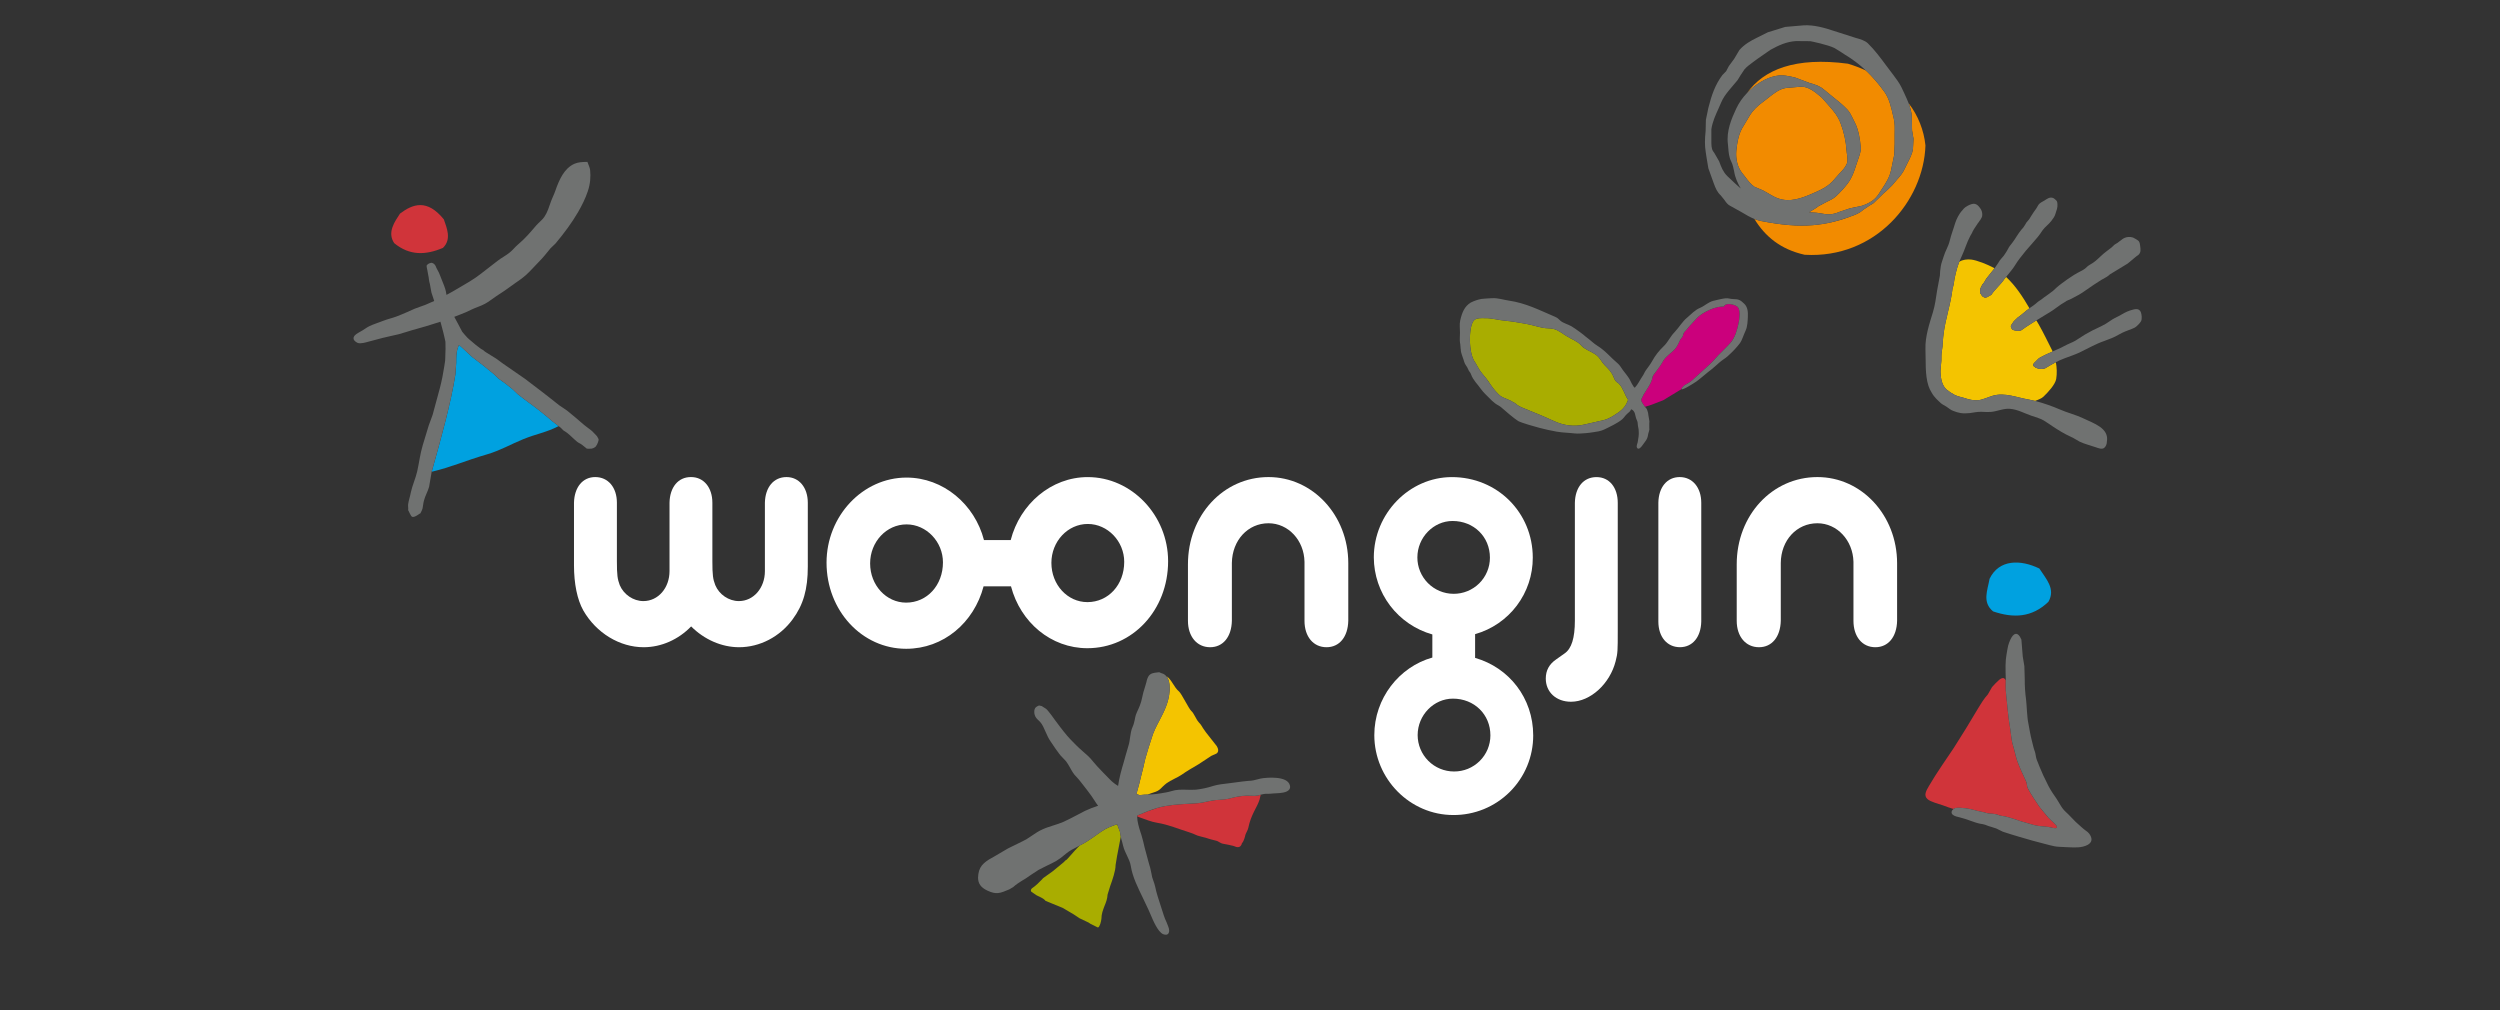 <svg width="99" height="40" viewBox="0 0 99 40" fill="none" xmlns="http://www.w3.org/2000/svg">
<rect x="0" y="0" width="99" height="40" fill="#333333" stroke="none"/>
<mask id="mask0_470_14565" style="mask-type:alpha" maskUnits="userSpaceOnUse" x="0" y="0" width="99" height="40">
<rect width="99" height="40" fill="#D9D9D9"/>
</mask>
<g mask="url(#mask0_470_14565)">
<g clip-path="url(#clip0_470_14565)">
<path d="M80.842 14.613L80.734 14.604C80.713 14.598 80.606 14.559 80.606 14.559L80.578 14.532C80.456 14.475 80.548 14.376 80.548 14.376L80.68 14.245C80.723 14.191 80.792 14.155 80.792 14.155C80.827 14.136 80.858 14.118 80.905 14.096C80.973 14.059 81.046 14.027 81.128 13.99C81.213 13.953 81.152 13.982 81.247 13.937C81.26 13.932 81.272 13.925 81.284 13.917C81.278 13.905 81.273 13.889 81.266 13.877C81.097 13.546 80.922 13.177 80.736 12.851C80.703 12.799 80.674 12.742 80.64 12.687L80.593 12.716L80.245 12.937L80.049 13.076L79.99 13.099L79.878 13.1C79.83 13.1 79.782 13.09 79.737 13.072C79.665 13.062 79.641 12.966 79.641 12.966L79.627 12.922L79.641 12.877L79.679 12.822L79.747 12.722L79.894 12.579C80.049 12.479 80.193 12.329 80.343 12.226C80.352 12.218 80.359 12.214 80.365 12.206C80.103 11.758 79.819 11.317 79.44 10.966C79.417 10.996 79.394 11.023 79.369 11.055C79.225 11.274 79 11.453 78.856 11.676L78.694 11.767C78.607 11.813 78.561 11.768 78.561 11.768C78.506 11.758 78.47 11.693 78.47 11.693L78.444 11.646C78.391 11.605 78.413 11.521 78.413 11.521L78.426 11.415L78.499 11.268C78.588 11.176 78.587 11.143 78.655 11.037L78.754 10.912C78.83 10.815 78.91 10.717 78.985 10.622C78.704 10.471 78.285 10.303 78.055 10.278C77.904 10.262 77.726 10.278 77.586 10.367C77.479 10.655 77.405 10.955 77.365 11.259C77.356 11.313 77.342 11.365 77.322 11.415C77.301 11.57 77.285 11.711 77.249 11.872C77.226 11.993 77.192 12.127 77.168 12.232C77.137 12.346 77.12 12.454 77.091 12.569C77.025 12.826 76.978 13.087 76.951 13.351C76.938 13.462 76.931 13.619 76.923 13.724C76.912 13.837 76.88 13.976 76.88 14.106C76.894 14.348 76.832 14.558 76.847 14.792C76.859 15.007 76.91 15.277 77.088 15.429C77.174 15.502 77.295 15.579 77.394 15.632C77.533 15.706 77.714 15.731 77.866 15.784C77.996 15.828 78.145 15.855 78.303 15.852C78.496 15.842 78.725 15.725 78.913 15.671C79.391 15.532 79.878 15.746 80.323 15.819C80.41 15.834 80.499 15.854 80.586 15.876C80.723 15.828 80.851 15.776 80.92 15.709C81.097 15.541 81.389 15.227 81.426 15.005C81.46 14.792 81.452 14.562 81.413 14.342C81.273 14.416 81.147 14.492 80.992 14.583C80.953 14.606 80.842 14.613 80.842 14.613Z" fill="#F4C400"/>
<path d="M84.751 9.741C84.741 9.673 84.736 9.598 84.689 9.543C84.654 9.509 84.502 9.417 84.467 9.406C84.191 9.321 84.01 9.499 84.01 9.499L83.91 9.573C83.894 9.583 83.884 9.598 83.866 9.608C83.831 9.634 83.799 9.647 83.759 9.673C83.71 9.702 83.668 9.76 83.616 9.801C83.491 9.899 83.318 10.021 83.201 10.135C83.029 10.297 82.934 10.388 82.752 10.488C82.676 10.53 82.623 10.589 82.568 10.637C82.516 10.675 82.462 10.708 82.404 10.736C82.221 10.828 82.046 10.934 81.879 11.053C81.762 11.142 81.558 11.278 81.425 11.402C81.361 11.46 81.304 11.522 81.243 11.561C81.185 11.604 81.112 11.655 81.053 11.701C80.988 11.751 80.928 11.78 80.867 11.837C80.811 11.886 80.739 11.917 80.682 11.968C80.587 12.059 80.475 12.131 80.365 12.207L80.344 12.226C80.193 12.33 80.048 12.48 79.894 12.579L79.747 12.722L79.679 12.822L79.64 12.877L79.627 12.923L79.64 12.967C79.64 12.967 79.665 13.063 79.737 13.072C79.737 13.072 79.813 13.103 79.878 13.099L79.99 13.098L80.048 13.076L80.245 12.938L80.593 12.717L80.64 12.687L81.097 12.409C81.373 12.253 81.543 12.081 81.792 11.947L81.841 11.913C81.886 11.893 81.979 11.853 82.025 11.832C82.282 11.701 82.401 11.636 82.614 11.483C82.797 11.355 83.007 11.211 83.206 11.088C83.318 11.019 83.424 10.978 83.517 10.898C83.527 10.883 83.546 10.869 83.562 10.859L84.256 10.437L84.583 10.164C84.618 10.142 84.649 10.114 84.679 10.095C84.789 9.997 84.768 9.884 84.751 9.741Z" fill="#707271"/>
<path d="M81.427 7.936C81.387 7.897 81.331 7.843 81.277 7.832C81.153 7.799 81.051 7.886 80.961 7.94C80.881 7.985 80.775 8.037 80.724 8.108C80.688 8.158 80.667 8.22 80.627 8.271C80.594 8.315 80.566 8.36 80.531 8.406C80.5 8.455 80.472 8.503 80.436 8.552C80.394 8.608 80.385 8.652 80.338 8.704C80.273 8.768 80.22 8.842 80.18 8.923C80.145 8.985 80.102 9.041 80.051 9.091C79.909 9.259 79.827 9.43 79.688 9.613C79.636 9.686 79.556 9.768 79.523 9.848C79.492 9.908 79.457 9.967 79.419 10.023C79.377 10.095 79.326 10.161 79.268 10.22C79.211 10.283 79.162 10.352 79.121 10.427C79.079 10.494 79.034 10.559 78.986 10.622C78.911 10.717 78.831 10.815 78.755 10.912L78.655 11.037C78.587 11.142 78.588 11.176 78.5 11.269L78.427 11.415L78.414 11.521C78.414 11.521 78.391 11.604 78.444 11.647L78.471 11.693C78.471 11.693 78.507 11.758 78.561 11.768C78.561 11.768 78.608 11.813 78.695 11.767L78.857 11.675C79.001 11.452 79.226 11.274 79.37 11.055C79.394 11.023 79.417 10.996 79.441 10.967C79.561 10.809 79.704 10.662 79.803 10.493C79.858 10.401 79.927 10.305 79.991 10.221C80.141 10.026 80.29 9.842 80.453 9.666C80.611 9.49 80.764 9.314 80.881 9.126C80.977 8.986 81.133 8.883 81.231 8.751C81.3 8.658 81.371 8.57 81.396 8.466C81.435 8.339 81.489 8.22 81.475 8.081C81.473 8.033 81.467 7.975 81.427 7.936Z" fill="#707271"/>
<path d="M84.776 12.358C84.743 12.279 84.675 12.233 84.579 12.241C84.499 12.246 84.415 12.278 84.344 12.297C84.267 12.323 84.192 12.355 84.121 12.394C84.057 12.422 84.007 12.465 83.944 12.495C83.808 12.564 83.668 12.628 83.552 12.715C83.339 12.872 83.107 12.965 82.866 13.083C82.664 13.186 82.469 13.302 82.282 13.429C82.222 13.469 82.158 13.513 82.082 13.545C81.722 13.699 81.686 13.747 81.488 13.828C81.404 13.865 81.353 13.885 81.283 13.917C81.272 13.925 81.26 13.932 81.247 13.937C81.153 13.982 81.214 13.953 81.127 13.99C81.046 14.027 80.972 14.058 80.905 14.096C80.858 14.118 80.827 14.136 80.792 14.155C80.792 14.155 80.722 14.19 80.68 14.245L80.548 14.376C80.548 14.376 80.456 14.474 80.578 14.532L80.606 14.559C80.606 14.559 80.713 14.598 80.734 14.604L80.842 14.612C80.842 14.612 80.953 14.606 80.992 14.582C81.147 14.492 81.273 14.416 81.413 14.342C81.515 14.29 81.625 14.238 81.762 14.187C81.953 14.115 82.16 14.047 82.348 13.96C82.664 13.809 82.986 13.621 83.313 13.509C83.501 13.441 83.72 13.361 83.907 13.249C84.065 13.155 84.254 13.086 84.426 13.023C84.517 12.988 84.553 12.97 84.626 12.905C84.684 12.85 84.741 12.794 84.784 12.722C84.832 12.633 84.813 12.454 84.776 12.358Z" fill="#707271"/>
<path d="M82.481 16.559C82.209 16.428 81.853 16.34 81.581 16.219C81.258 16.08 80.926 15.965 80.586 15.875C80.499 15.853 80.411 15.835 80.322 15.819C79.879 15.746 79.391 15.532 78.913 15.672C78.726 15.725 78.496 15.842 78.302 15.851C78.154 15.855 78.007 15.832 77.866 15.784C77.713 15.73 77.533 15.705 77.394 15.632C77.286 15.575 77.183 15.507 77.089 15.429C76.91 15.277 76.86 15.007 76.847 14.793C76.832 14.558 76.895 14.349 76.88 14.106C76.88 13.975 76.912 13.837 76.924 13.724C76.932 13.619 76.938 13.462 76.951 13.351C76.978 13.084 77.028 12.828 77.091 12.568C77.121 12.454 77.137 12.346 77.168 12.232C77.192 12.127 77.227 11.993 77.249 11.871C77.285 11.712 77.301 11.571 77.323 11.416C77.347 11.362 77.362 11.278 77.365 11.26C77.382 11.111 77.406 11.005 77.451 10.808C77.487 10.662 77.532 10.511 77.587 10.367C77.613 10.303 77.64 10.241 77.669 10.179C77.795 9.922 77.878 9.613 78.021 9.347C78.021 9.347 78.105 9.209 78.118 9.165C78.141 9.129 78.168 9.075 78.168 9.075C78.168 9.075 78.219 9.001 78.276 8.912C78.355 8.784 78.344 8.831 78.391 8.743C78.414 8.726 78.431 8.697 78.441 8.67C78.461 8.637 78.484 8.609 78.492 8.565C78.508 8.473 78.493 8.38 78.45 8.298C78.392 8.207 78.307 8.079 78.175 8.07C78.062 8.066 77.93 8.138 77.841 8.196C77.791 8.231 77.748 8.274 77.713 8.324C77.579 8.462 77.476 8.677 77.425 8.834C77.359 9.066 77.266 9.292 77.211 9.528C77.153 9.772 77.04 9.919 76.971 10.153C76.939 10.266 76.875 10.417 76.857 10.533C76.835 10.66 76.823 10.789 76.819 10.918C76.794 11.065 76.727 11.402 76.708 11.513C76.661 11.808 76.631 12.081 76.541 12.372C76.403 12.826 76.231 13.333 76.248 13.829C76.267 14.292 76.225 14.838 76.365 15.274C76.397 15.37 76.434 15.455 76.491 15.543C76.544 15.639 76.611 15.727 76.689 15.805C76.733 15.845 76.766 15.875 76.804 15.915C76.872 15.994 76.988 16.05 77.08 16.105C77.184 16.17 77.232 16.23 77.352 16.273C77.445 16.312 77.542 16.34 77.642 16.357C77.752 16.375 77.894 16.372 78.004 16.358C78.155 16.339 78.32 16.299 78.476 16.308C78.597 16.314 78.705 16.32 78.833 16.313C79.095 16.291 79.347 16.163 79.606 16.19C79.898 16.217 80.143 16.356 80.439 16.461C80.644 16.534 80.803 16.571 80.933 16.651C81.061 16.73 81.183 16.815 81.296 16.891C81.519 17.038 81.749 17.182 82.01 17.299C82.159 17.366 82.253 17.439 82.357 17.491C82.533 17.577 82.774 17.636 82.965 17.703C83.082 17.739 83.223 17.809 83.323 17.739C83.399 17.682 83.434 17.568 83.432 17.49C83.532 16.95 82.901 16.762 82.481 16.559Z" fill="#707271"/>
<path d="M70.329 3.007C70.588 2.957 70.832 3.007 71.099 3.075L71.662 3.287C71.898 3.354 72.057 3.402 72.226 3.546L72.546 3.808C72.76 3.977 72.976 4.148 73.17 4.355C73.245 4.447 73.306 4.549 73.354 4.657L73.433 4.816C73.626 5.152 73.67 5.689 73.67 5.695C73.712 5.942 73.673 6.045 73.6 6.258L73.505 6.538C73.439 6.742 73.375 6.933 73.265 7.121C73.117 7.371 72.877 7.609 72.714 7.765C72.607 7.867 72.458 7.937 72.315 8.005L72.017 8.163L71.902 8.244L71.659 8.394L71.626 8.406L71.942 8.425L72.107 8.451C72.238 8.475 72.377 8.5 72.523 8.482C72.668 8.464 72.802 8.409 72.926 8.359L73.274 8.245L73.699 8.158C74.033 8.056 74.25 7.911 74.397 7.682L74.493 7.534C74.665 7.276 74.827 7.033 74.889 6.727L75.012 6.127L75.029 5.695V5.295C75.032 5.085 75.043 4.886 74.989 4.669L74.962 4.562C74.892 4.25 74.808 3.894 74.625 3.641C74.394 3.318 74.147 3.034 73.889 2.792C73.66 2.686 73.423 2.596 73.181 2.523C71.089 2.245 69.838 2.759 69.186 3.682C69.511 3.338 69.929 3.08 70.329 3.007Z" fill="#F28B00"/>
<path d="M75.718 5.166L75.747 5.343L75.775 5.491C75.775 5.491 75.755 5.897 75.753 5.91C75.724 6.088 75.632 6.272 75.542 6.446L75.428 6.678C75.357 6.841 75.241 6.977 75.123 7.11L74.935 7.332L74.703 7.559L74.584 7.661L74.421 7.823L74.188 8.048L74.049 8.131L73.808 8.29C73.632 8.448 73.484 8.501 73.26 8.58L73.2 8.603C72.747 8.77 72.273 8.875 71.792 8.916C71.203 8.966 70.546 8.912 69.727 8.75C69.641 8.732 69.556 8.705 69.474 8.671C69.893 9.357 70.508 9.876 71.466 10.089C74.279 10.253 76.178 7.947 76.248 5.762C76.186 5.153 75.955 4.573 75.582 4.088C75.648 4.26 75.695 4.436 75.708 4.6L75.718 5.166Z" fill="#F28B00"/>
<path d="M71.7 7.694C72.056 7.546 72.421 7.392 72.664 7.073L72.834 6.88C72.957 6.756 73.08 6.624 73.136 6.478C73.177 6.368 73.156 6.207 73.136 6.078L73.124 5.971C73.1 5.588 73.016 5.212 72.877 4.854C72.772 4.593 72.641 4.435 72.468 4.235C72.465 4.233 72.16 3.886 72.16 3.886C72.143 3.869 72.125 3.852 72.107 3.837C71.886 3.652 71.615 3.421 71.321 3.433L70.727 3.483C70.46 3.523 70.233 3.706 70.008 3.886L69.804 4.044C69.599 4.189 69.403 4.388 69.304 4.551L69.046 4.984C68.851 5.271 68.794 5.641 68.758 5.967C68.727 6.311 68.813 6.637 69.002 6.869L69.114 7.011C69.218 7.149 69.337 7.308 69.478 7.399L69.806 7.535L70.224 7.773C70.696 8.026 71.142 7.931 71.662 7.712L71.7 7.694Z" fill="#F28B00"/>
<path d="M75.029 5.295V5.694L75.013 6.127L74.889 6.726C74.827 7.033 74.665 7.276 74.493 7.534L74.397 7.682C74.25 7.911 74.033 8.056 73.698 8.158L73.274 8.246L72.926 8.358C72.803 8.408 72.667 8.463 72.523 8.481C72.383 8.492 72.243 8.482 72.106 8.451L71.941 8.425L71.626 8.406C71.636 8.402 71.646 8.4 71.659 8.394L71.902 8.243L72.017 8.162L72.314 8.005C72.458 7.937 72.606 7.867 72.714 7.765C72.876 7.608 73.117 7.37 73.265 7.121C73.374 6.933 73.439 6.742 73.504 6.537L73.599 6.258C73.674 6.045 73.712 5.942 73.671 5.694C73.671 5.689 73.625 5.152 73.432 4.815L73.354 4.657C73.306 4.548 73.244 4.446 73.169 4.354C72.976 4.148 72.759 3.976 72.545 3.808L72.225 3.545C72.057 3.401 71.898 3.354 71.661 3.287L71.099 3.075C70.831 3.006 70.587 2.956 70.328 3.006C69.928 3.079 69.511 3.337 69.185 3.681C69.009 3.861 68.865 4.068 68.757 4.295C68.563 4.709 68.36 5.195 68.425 5.702L68.438 5.842C68.453 6.037 68.468 6.22 68.556 6.396C68.618 6.518 68.647 6.664 68.673 6.792C68.71 7.034 68.813 7.258 68.934 7.465L68.732 7.285L68.399 6.971C68.234 6.803 68.167 6.634 68.079 6.391L67.888 6.059L67.836 5.985C67.767 5.879 67.77 5.717 67.77 5.572V5.117C67.813 4.823 67.938 4.552 68.056 4.292L68.158 4.058C68.24 3.868 68.337 3.742 68.448 3.601L68.808 3.173L68.928 2.977L69.084 2.743C69.179 2.634 69.321 2.532 69.457 2.432L69.617 2.315L70.112 1.972C70.426 1.801 70.74 1.648 71.129 1.626L71.689 1.631C71.72 1.635 72.384 1.771 72.649 1.904L72.904 2.062L73.067 2.169C73.363 2.346 73.639 2.555 73.89 2.792C74.147 3.034 74.394 3.317 74.625 3.641C74.808 3.894 74.892 4.25 74.961 4.562L74.988 4.67C75.043 4.885 75.031 5.085 75.029 5.295ZM70.224 7.773L69.806 7.535L69.478 7.399C69.336 7.308 69.217 7.148 69.113 7.011L69.002 6.869C68.813 6.637 68.726 6.31 68.758 5.967C68.793 5.641 68.85 5.271 69.046 4.984L69.303 4.551C69.403 4.388 69.599 4.189 69.804 4.044L70.008 3.886C70.233 3.706 70.46 3.523 70.727 3.483L71.32 3.433C71.614 3.422 71.885 3.652 72.106 3.837C72.106 3.837 72.152 3.875 72.159 3.886L72.467 4.235C72.641 4.435 72.772 4.594 72.876 4.855C73.016 5.212 73.099 5.588 73.124 5.971L73.136 6.078C73.155 6.207 73.178 6.368 73.136 6.478C73.079 6.624 72.957 6.756 72.835 6.88L72.663 7.072C72.421 7.392 72.055 7.546 71.7 7.695L71.661 7.712C71.141 7.932 70.695 8.026 70.224 7.773ZM70.695 1.066L70.005 1.279L69.564 1.499C69.334 1.612 69.079 1.753 68.881 1.981L68.673 2.33C68.673 2.33 68.481 2.596 68.463 2.616L68.354 2.822L68.208 2.97C67.924 3.349 67.778 3.763 67.65 4.277L67.553 4.747L67.543 5.183C67.507 5.521 67.507 5.776 67.545 6.01L67.582 6.253L67.651 6.664L67.868 7.27C67.941 7.461 67.993 7.599 68.145 7.742L68.287 7.918C68.354 8.016 68.418 8.108 68.525 8.156L68.967 8.402C69.131 8.501 69.298 8.599 69.474 8.671C69.556 8.703 69.639 8.732 69.727 8.75C70.545 8.912 71.203 8.965 71.792 8.916C72.261 8.879 72.709 8.776 73.2 8.603L73.26 8.58C73.484 8.501 73.632 8.448 73.808 8.29L74.049 8.131L74.188 8.048L74.421 7.823L74.583 7.66L74.703 7.559L74.935 7.332L75.123 7.11C75.241 6.976 75.356 6.84 75.428 6.677L75.541 6.445C75.632 6.272 75.724 6.087 75.753 5.91C75.755 5.897 75.775 5.491 75.775 5.491L75.747 5.343L75.718 5.166L75.707 4.599C75.695 4.435 75.648 4.259 75.581 4.087C75.507 3.889 75.293 3.448 75.293 3.448C75.209 3.278 75.088 3.118 74.974 2.966L74.703 2.607C74.477 2.301 74.239 1.981 73.972 1.72C73.85 1.6 73.656 1.548 73.484 1.5L72.624 1.225C72.275 1.107 71.824 0.976 71.416 1.004L70.695 1.066Z" fill="#707271"/>
<path d="M63.221 18.893C62.709 18.893 62.377 19.295 62.365 19.911V24.576C62.365 25.262 62.235 25.688 61.956 25.877L61.624 26.112C61.346 26.303 61.213 26.551 61.213 26.872C61.213 27.407 61.624 27.789 62.212 27.789C62.978 27.789 63.754 27.078 63.98 26.181C64.063 25.865 64.063 25.754 64.063 24.988V19.911C64.063 19.307 63.731 18.893 63.221 18.893Z" fill="white"/>
<path d="M66.516 18.892C66.016 18.892 65.681 19.294 65.671 19.91V24.613C65.671 25.22 66.016 25.629 66.526 25.629C67.024 25.629 67.356 25.23 67.37 24.613V19.91C67.37 19.307 67.024 18.892 66.516 18.892Z" fill="white"/>
<path d="M50.233 18.892C48.447 18.892 47.043 20.404 47.043 22.344V24.585C47.043 25.208 47.399 25.63 47.92 25.63C48.432 25.63 48.768 25.22 48.782 24.585V22.292C48.796 21.398 49.411 20.721 50.233 20.721C51.016 20.721 51.643 21.395 51.658 22.249V24.585C51.658 25.208 52.006 25.63 52.53 25.63C53.043 25.63 53.377 25.22 53.392 24.585V22.301C53.392 20.404 51.981 18.892 50.233 18.892Z" fill="white"/>
<path d="M71.97 18.892C70.179 18.892 68.774 20.404 68.774 22.344V24.585C68.774 25.208 69.132 25.63 69.655 25.63C70.17 25.63 70.503 25.22 70.519 24.585V22.292C70.527 21.398 71.144 20.721 71.97 20.721C72.748 20.721 73.377 21.395 73.397 22.249V24.585C73.397 25.208 73.741 25.63 74.263 25.63C74.776 25.63 75.111 25.22 75.125 24.585V22.301C75.123 20.404 73.718 18.892 71.97 18.892Z" fill="white"/>
<path d="M31.147 18.892C30.637 18.892 30.304 19.294 30.29 19.908V22.617C30.29 23.279 29.845 23.803 29.259 23.803C28.86 23.803 28.478 23.542 28.325 23.171C28.233 22.935 28.21 22.773 28.21 22.224V19.908C28.21 19.305 27.867 18.892 27.369 18.892H27.355C26.857 18.892 26.525 19.294 26.513 19.908V22.617C26.513 23.279 26.067 23.803 25.477 23.803C25.078 23.803 24.699 23.542 24.542 23.171C24.453 22.935 24.429 22.773 24.429 22.224V19.908C24.429 19.305 24.086 18.892 23.571 18.892C23.074 18.892 22.745 19.294 22.73 19.908V22.385C22.73 23.116 22.858 23.745 23.099 24.175C23.614 25.07 24.542 25.63 25.489 25.63C26.188 25.63 26.867 25.326 27.369 24.806C27.888 25.326 28.577 25.63 29.268 25.63C30.085 25.63 30.878 25.22 31.386 24.529C31.813 23.951 31.989 23.335 31.989 22.441V19.908C31.989 19.305 31.642 18.892 31.147 18.892Z" fill="white"/>
<path d="M35.884 23.864C35.094 23.864 34.457 23.175 34.457 22.311C34.457 21.455 35.105 20.766 35.899 20.766C36.689 20.766 37.341 21.455 37.341 22.27C37.341 23.175 36.713 23.864 35.884 23.864ZM43.076 20.749C43.868 20.749 44.519 21.44 44.519 22.249C44.519 23.155 43.892 23.844 43.061 23.844C42.271 23.844 41.635 23.155 41.635 22.29C41.635 21.44 42.282 20.749 43.076 20.749ZM40.035 23.218C40.41 24.646 41.619 25.669 43.061 25.669C44.847 25.669 46.257 24.162 46.257 22.225C46.257 20.407 44.813 18.893 43.076 18.893C41.623 18.893 40.391 19.962 40.024 21.386H38.965C38.599 19.972 37.353 18.912 35.899 18.912C34.161 18.912 32.731 20.437 32.731 22.282C32.731 24.178 34.132 25.692 35.884 25.692C37.359 25.692 38.57 24.662 38.95 23.218H40.035Z" fill="white"/>
<path d="M57.58 30.551C57.198 30.551 56.831 30.399 56.561 30.129C56.291 29.858 56.139 29.492 56.139 29.11C56.139 28.316 56.78 27.666 57.536 27.666C58.379 27.666 59.02 28.289 59.02 29.122C59.02 29.31 58.982 29.497 58.91 29.671C58.837 29.845 58.731 30.003 58.597 30.135C58.463 30.268 58.304 30.373 58.13 30.445C57.955 30.516 57.768 30.552 57.58 30.551ZM56.128 22.075C56.128 21.282 56.767 20.631 57.521 20.631C58.363 20.631 59.001 21.255 59.001 22.084C59.001 22.274 58.964 22.461 58.891 22.635C58.818 22.81 58.712 22.968 58.577 23.101C58.443 23.234 58.283 23.339 58.108 23.41C57.933 23.481 57.745 23.517 57.556 23.515C57.176 23.513 56.813 23.36 56.545 23.09C56.278 22.82 56.127 22.455 56.128 22.075ZM58.414 26.053V25.112C59.073 24.926 59.653 24.529 60.065 23.983C60.478 23.436 60.7 22.769 60.698 22.084C60.698 20.299 59.294 18.893 57.496 18.893C55.809 18.893 54.403 20.336 54.403 22.075C54.406 22.766 54.633 23.437 55.051 23.987C55.47 24.537 56.056 24.936 56.721 25.124V26.039C55.407 26.407 54.423 27.653 54.423 29.11C54.423 30.846 55.836 32.275 57.549 32.275C57.964 32.278 58.376 32.198 58.761 32.041C59.145 31.883 59.495 31.651 59.789 31.358C60.083 31.065 60.317 30.716 60.476 30.332C60.635 29.948 60.716 29.537 60.715 29.122C60.715 27.645 59.76 26.436 58.414 26.053Z" fill="white"/>
<path d="M21.686 16.522C21.506 16.379 21.388 16.279 21.388 16.279C21.078 16.033 20.806 15.853 20.501 15.607C20.449 15.563 20.349 15.456 20.3 15.415L20.024 15.195C19.934 15.122 19.838 15.067 19.748 14.997C19.683 14.942 19.62 14.869 19.558 14.816C19.414 14.699 19.275 14.587 19.141 14.476C18.989 14.351 18.843 14.255 18.701 14.139C18.557 14.014 18.417 13.868 18.283 13.752L18.172 13.659L18.129 13.782C18.065 13.962 18.065 14.167 18.067 14.366L18.034 14.83C17.856 15.958 17.472 17.345 17.095 18.682C17.938 18.479 18.382 18.255 19.292 17.991C19.815 17.837 20.22 17.596 20.716 17.393C21.254 17.174 21.614 17.134 22.123 16.874C22.043 16.809 21.967 16.757 21.89 16.695C21.822 16.64 21.744 16.569 21.686 16.522Z" fill="#00A1E0"/>
<path d="M17.541 9.816C17.896 9.471 17.687 9.019 17.576 8.687C16.914 7.871 16.352 8.072 15.84 8.459C15.636 8.773 15.321 9.198 15.611 9.629C16.219 10.128 16.854 10.108 17.541 9.816Z" fill="#D0343A"/>
<path d="M17.505 12.977C17.582 13.241 17.63 13.51 17.639 13.532C17.646 13.715 17.645 13.898 17.635 14.08C17.631 14.158 17.635 14.212 17.627 14.29C17.621 14.354 17.601 14.441 17.594 14.504C17.551 14.795 17.493 15.083 17.419 15.368C17.375 15.543 17.324 15.72 17.276 15.896C17.212 16.118 17.177 16.277 17.132 16.428C17.09 16.558 17.023 16.71 16.979 16.845C16.901 17.1 16.819 17.364 16.739 17.635C16.64 17.963 16.599 18.318 16.522 18.663C16.461 18.935 16.324 19.237 16.272 19.487C16.239 19.665 16.181 19.825 16.162 19.969C16.152 20.055 16.175 20.125 16.162 20.203C16.18 20.209 16.261 20.446 16.324 20.467C16.424 20.504 16.639 20.318 16.654 20.322C16.66 20.287 16.703 20.239 16.733 20.134C16.753 20.055 16.759 19.927 16.788 19.826C16.839 19.626 16.936 19.478 16.992 19.279L17.094 18.682C17.471 17.345 17.856 15.959 18.033 14.831L18.066 14.367C18.064 14.168 18.064 13.963 18.128 13.783L18.172 13.659L18.282 13.753C18.417 13.868 18.556 14.014 18.701 14.14C18.843 14.255 18.988 14.351 19.141 14.477C19.274 14.587 19.414 14.7 19.557 14.816C19.619 14.87 19.683 14.943 19.748 14.997C19.838 15.067 19.934 15.122 20.024 15.196L20.299 15.415C20.349 15.456 20.448 15.564 20.501 15.608C20.806 15.853 21.077 16.033 21.387 16.279C21.387 16.279 21.505 16.379 21.685 16.522C21.744 16.57 21.821 16.641 21.89 16.695C21.966 16.757 22.043 16.809 22.122 16.875C22.143 16.892 22.165 16.905 22.189 16.924C22.231 16.956 22.27 17.009 22.31 17.044C22.36 17.08 22.414 17.104 22.462 17.144C22.597 17.251 22.733 17.396 22.848 17.488C22.925 17.551 22.989 17.566 23.047 17.613C23.158 17.702 23.232 17.758 23.238 17.766C23.263 17.771 23.358 17.772 23.423 17.766C23.472 17.759 23.518 17.74 23.558 17.711C23.618 17.676 23.686 17.527 23.705 17.425C23.716 17.372 23.637 17.291 23.647 17.28C23.578 17.215 23.526 17.145 23.449 17.074C23.363 16.997 23.227 16.911 23.133 16.83C22.92 16.649 22.705 16.456 22.459 16.262C22.37 16.192 22.236 16.118 22.143 16.048C21.916 15.875 21.716 15.702 21.485 15.531C21.248 15.356 21.017 15.17 20.796 15.006C20.463 14.77 20.155 14.568 19.89 14.379C19.801 14.316 19.732 14.255 19.648 14.201C19.511 14.109 19.353 14.026 19.22 13.935C19.182 13.913 19.165 13.888 19.132 13.862C19.103 13.845 19.059 13.826 19.032 13.804C18.905 13.713 18.783 13.615 18.666 13.51C18.617 13.467 18.567 13.432 18.514 13.378C18.444 13.309 18.374 13.219 18.303 13.136L18.145 12.836L17.989 12.546C18.072 12.514 18.154 12.479 18.24 12.449C18.378 12.398 18.49 12.348 18.666 12.262C18.834 12.18 19.037 12.121 19.2 12.033C19.365 11.945 19.495 11.83 19.658 11.725C19.867 11.592 20.082 11.447 20.296 11.288C20.444 11.174 20.613 11.081 20.815 10.903C20.978 10.759 21.167 10.544 21.33 10.377C21.515 10.197 21.633 10.032 21.802 9.831C21.853 9.773 21.945 9.703 21.997 9.644C22.331 9.246 22.646 8.823 22.89 8.402C23.052 8.122 23.187 7.845 23.276 7.577C23.378 7.274 23.395 7.001 23.369 6.733C23.358 6.634 23.291 6.501 23.261 6.411C23.04 6.413 22.895 6.423 22.749 6.485C22.338 6.666 22.142 7.122 21.99 7.558C21.945 7.695 21.864 7.846 21.814 7.99C21.738 8.204 21.682 8.403 21.552 8.595C21.475 8.707 21.323 8.825 21.227 8.936C21.003 9.199 20.796 9.445 20.503 9.691C20.387 9.79 20.296 9.913 20.175 10.007C20.029 10.126 19.852 10.213 19.703 10.33C19.474 10.504 19.254 10.676 19.05 10.836C18.745 11.078 18.43 11.245 18.18 11.395C18.007 11.498 17.85 11.589 17.681 11.678C17.671 11.621 17.656 11.544 17.659 11.55C17.646 11.467 17.564 11.236 17.477 11.036C17.439 10.952 17.415 10.865 17.38 10.795C17.332 10.694 17.277 10.615 17.26 10.556C17.201 10.412 17.085 10.406 17.085 10.406C17.085 10.406 17.008 10.418 16.948 10.456C16.924 10.472 16.912 10.502 16.893 10.52C16.889 10.549 16.908 10.631 16.924 10.706C16.938 10.781 16.948 10.849 16.961 10.91C16.984 10.998 16.984 11.13 17.023 11.245L17.085 11.584C17.085 11.584 17.183 11.89 17.195 11.919C17.083 11.97 16.964 12.021 16.834 12.076C16.73 12.118 16.539 12.177 16.427 12.223C16.251 12.298 16.005 12.419 15.687 12.538C15.536 12.595 15.34 12.639 15.181 12.702C14.982 12.782 14.789 12.836 14.619 12.921C14.524 12.966 14.435 13.038 14.358 13.082C14.235 13.154 14.11 13.217 14.052 13.28C13.955 13.388 13.995 13.497 14.16 13.577C14.269 13.63 14.547 13.542 14.547 13.542C14.755 13.486 14.96 13.434 15.161 13.379C15.366 13.325 15.58 13.289 15.781 13.237C15.958 13.193 16.125 13.129 16.296 13.082C16.69 12.974 17.069 12.864 17.442 12.74L17.505 12.977Z" fill="#707271"/>
<path d="M49.531 31.511L49.37 31.507C49.146 31.518 48.925 31.555 48.71 31.616C48.576 31.653 48.436 31.66 48.298 31.672C48.202 31.678 48.098 31.683 48.001 31.703L47.791 31.743C47.682 31.771 47.568 31.795 47.44 31.806L47.076 31.829C46.662 31.852 46.237 31.877 45.83 31.994C45.586 32.069 45.346 32.159 45.111 32.263L45.03 32.296V32.327C45.059 32.343 45.09 32.356 45.122 32.365C45.339 32.44 45.588 32.545 45.818 32.581C46.277 32.654 46.664 32.829 47.096 32.96C47.359 33.042 47.31 33.07 47.571 33.131C47.876 33.202 47.81 33.211 48.113 33.28C48.302 33.319 48.281 33.392 48.477 33.421C48.589 33.442 48.691 33.459 48.804 33.489C48.861 33.498 48.924 33.533 48.963 33.541C49.125 33.582 49.169 33.432 49.169 33.432C49.163 33.405 49.207 33.363 49.221 33.338C49.255 33.28 49.3 33.156 49.316 33.063C49.343 32.979 49.42 32.864 49.434 32.777C49.539 32.258 49.778 31.976 49.875 31.677C49.883 31.663 49.91 31.505 49.929 31.471C49.915 31.474 49.817 31.502 49.817 31.502C49.723 31.518 49.627 31.521 49.531 31.511Z" fill="#D0343A"/>
<path d="M44.352 32.945C44.316 32.843 44.278 32.741 44.239 32.641C44.031 32.711 43.828 32.782 43.627 32.922L43.547 32.976C43.342 33.121 43.151 33.261 42.929 33.392L42.754 33.484C42.75 33.49 42.575 33.67 42.575 33.67L42.286 33.995C42.201 34.097 42.216 34.029 42.134 34.134L41.695 34.497L41.308 34.774C41.308 34.774 41.199 34.898 41.074 35.012C41.007 35.074 40.936 35.13 40.861 35.181C40.831 35.213 40.822 35.236 40.822 35.259C40.822 35.287 40.835 35.307 40.845 35.316L41.052 35.456C41.158 35.512 41.322 35.566 41.403 35.674L42.082 35.952L42.515 36.207C42.515 36.207 42.763 36.371 42.75 36.364L43.104 36.531L43.192 36.589L43.42 36.701C43.447 36.722 43.471 36.729 43.489 36.725C43.551 36.697 43.603 36.503 43.616 36.387C43.615 36.196 43.678 36.037 43.736 35.882C43.794 35.743 43.852 35.597 43.86 35.425L43.964 35.087C44.057 34.83 44.178 34.482 44.178 34.25L44.233 33.915C44.233 33.915 44.344 33.319 44.383 33.131C44.38 33.106 44.375 33.081 44.368 33.057C44.365 33.016 44.359 32.983 44.352 32.945Z" fill="#A9AD00"/>
<path d="M46.318 27.345C46.29 27.807 46.101 28.169 45.917 28.523C45.796 28.749 45.672 28.988 45.597 29.254L45.485 29.602L45.357 30.034L45.314 30.215L45.268 30.418L45.202 30.679L45.16 30.849L45.112 31.048L45.034 31.329C45.026 31.369 45.015 31.408 45 31.446C45.017 31.451 45.072 31.462 45.134 31.489L45.172 31.483C45.268 31.468 45.361 31.467 45.453 31.465C45.518 31.436 45.582 31.413 45.667 31.386C45.972 31.298 45.945 31.206 46.207 31.009C46.348 30.904 46.659 30.776 46.797 30.677C46.976 30.547 47.279 30.372 47.459 30.267L47.968 29.932C48.006 29.916 48.084 29.883 48.161 29.846C48.161 29.846 48.324 29.775 48.183 29.545C48.035 29.349 47.827 29.101 47.751 28.995C47.537 28.704 47.624 28.768 47.462 28.591C47.363 28.482 47.285 28.25 47.173 28.151C47.076 28.064 46.788 27.462 46.686 27.379C46.49 27.219 46.402 26.917 46.203 26.785L46.2 26.788C46.29 26.908 46.318 27.069 46.318 27.226V27.345Z" fill="#F4C400"/>
<path d="M51.081 31.106C50.99 30.702 50.125 30.803 50.026 30.814H50.024C49.942 30.825 49.861 30.842 49.783 30.866C49.573 30.927 49.444 30.922 49.444 30.922C49.291 30.937 49.13 30.953 48.977 30.977L48.632 31.022C48.432 31.046 48.243 31.063 48.045 31.122C47.822 31.195 47.593 31.245 47.36 31.271C47.235 31.279 47.11 31.279 46.985 31.273C46.781 31.268 46.587 31.262 46.365 31.335C46.242 31.373 46.114 31.39 45.983 31.413L45.81 31.439C45.692 31.455 45.572 31.463 45.453 31.464C45.361 31.467 45.268 31.469 45.172 31.483L45.135 31.489C45.073 31.463 45.018 31.45 45.001 31.446C45.015 31.408 45.028 31.369 45.035 31.329L45.112 31.047L45.161 30.849L45.203 30.678L45.268 30.418L45.315 30.215L45.358 30.034L45.486 29.603L45.598 29.254C45.672 28.989 45.797 28.749 45.917 28.523C46.102 28.169 46.29 27.806 46.318 27.346V27.226C46.318 27.069 46.29 26.908 46.197 26.792C46.149 26.725 46.078 26.678 45.997 26.66L45.904 26.62L45.818 26.63C45.704 26.643 45.566 26.655 45.486 26.771C45.442 26.844 45.413 26.925 45.399 27.009L45.331 27.24L45.277 27.416L45.233 27.607C45.188 27.855 45.082 28.073 45.082 28.073C45.051 28.143 45.014 28.213 44.983 28.299C44.962 28.367 44.946 28.437 44.935 28.507C44.914 28.592 44.9 28.674 44.861 28.759C44.788 28.916 44.772 29.063 44.751 29.202C44.735 29.312 44.724 29.418 44.687 29.531L44.572 29.924L44.499 30.188C44.417 30.459 44.317 30.814 44.276 31.122C44.159 31.053 44.052 30.969 43.957 30.872C43.957 30.872 43.411 30.323 43.283 30.154C43.16 29.992 43.012 29.866 42.865 29.741C42.782 29.665 42.695 29.591 42.614 29.508C42.476 29.371 42.301 29.198 42.114 28.958C42.114 28.958 41.844 28.614 41.756 28.486C41.679 28.374 41.597 28.266 41.511 28.161C41.44 28.07 41.399 28.051 41.343 28.018L41.253 27.96L41.144 27.937C41.144 27.937 41.028 27.985 40.998 28.032C40.969 28.079 40.955 28.133 40.958 28.187C40.958 28.228 40.96 28.262 40.967 28.282C40.994 28.404 41.062 28.466 41.123 28.523L41.19 28.589C41.284 28.695 41.343 28.838 41.408 28.987C41.465 29.117 41.526 29.253 41.607 29.366C41.607 29.366 41.959 29.905 42.067 29.989L42.216 30.148C42.272 30.218 42.318 30.307 42.373 30.397C42.448 30.535 42.524 30.67 42.634 30.771C42.691 30.825 42.773 30.933 42.84 31.018C42.84 31.018 43.235 31.515 43.337 31.693C43.392 31.782 43.439 31.848 43.485 31.908C43.305 31.965 43.13 32.035 42.96 32.114C42.96 32.114 42.281 32.475 42.102 32.55C41.975 32.605 41.841 32.647 41.711 32.688C41.563 32.736 41.412 32.782 41.275 32.847C41.123 32.913 40.998 33.002 40.875 33.084L40.65 33.233C40.522 33.307 40.024 33.541 39.915 33.599L39.423 33.888C39.058 34.089 38.794 34.234 38.743 34.614C38.736 34.659 38.732 34.706 38.731 34.752C38.731 34.994 38.845 35.144 39.095 35.265C39.455 35.435 39.595 35.377 39.971 35.218L40.122 35.128C40.231 35.029 40.343 34.956 40.463 34.881L40.605 34.796C40.605 34.796 41.028 34.503 41.133 34.444L41.445 34.287C41.571 34.227 41.698 34.165 41.82 34.098C41.964 34.011 42.043 33.946 42.139 33.866L42.226 33.795C42.359 33.688 42.504 33.612 42.661 33.534L42.755 33.483L42.928 33.392C43.151 33.261 43.343 33.12 43.547 32.976L43.628 32.921C43.828 32.782 44.031 32.71 44.239 32.64C44.269 32.716 44.317 32.847 44.352 32.944C44.359 32.982 44.365 33.016 44.368 33.057C44.376 33.081 44.38 33.106 44.383 33.132C44.394 33.204 44.416 33.269 44.436 33.336L44.475 33.492C44.511 33.64 44.571 33.761 44.628 33.879C44.693 34.014 44.756 34.142 44.782 34.307C44.849 34.731 45.066 35.16 45.268 35.578C45.455 35.959 45.549 36.184 45.549 36.184C45.656 36.435 45.845 36.901 46.062 36.994C46.169 37.035 46.225 37.011 46.254 36.983C46.284 36.95 46.299 36.908 46.299 36.854C46.299 36.803 46.284 36.742 46.263 36.693L46.194 36.517C46.155 36.428 46.114 36.346 46.087 36.252L45.967 35.881C45.882 35.62 45.797 35.371 45.743 35.105C45.727 35.031 45.7 34.953 45.672 34.875C45.635 34.785 45.61 34.691 45.598 34.594C45.57 34.442 45.532 34.292 45.484 34.146L45.328 33.565C45.291 33.394 45.248 33.225 45.198 33.057L45.172 32.982C45.103 32.768 45.035 32.546 45.031 32.334V32.295L45.112 32.262C45.344 32.164 45.585 32.064 45.831 31.993C46.238 31.876 46.663 31.852 47.077 31.828L47.441 31.805C47.568 31.795 47.682 31.77 47.792 31.743L48.001 31.702C48.099 31.683 48.203 31.678 48.299 31.672C48.437 31.66 48.577 31.652 48.711 31.616C48.884 31.568 49.12 31.515 49.37 31.507L49.532 31.511C49.626 31.521 49.72 31.518 49.813 31.502C49.813 31.502 50.032 31.434 50.12 31.434C50.23 31.436 50.325 31.434 50.432 31.42L50.527 31.415C50.694 31.408 50.958 31.393 51.052 31.268C51.087 31.225 51.097 31.167 51.081 31.106Z" fill="#707271"/>
<path d="M77.852 32.009C78.084 32.037 78.232 32.105 78.468 32.145C78.587 32.163 78.706 32.221 78.828 32.221C78.92 32.221 79.073 32.241 79.151 32.278H79.159C79.167 32.287 79.172 32.29 79.18 32.295C79.259 32.308 79.333 32.316 79.415 32.334C79.618 32.376 79.839 32.467 80.042 32.527C80.193 32.57 80.299 32.596 80.443 32.644C80.707 32.728 80.865 32.715 81.116 32.746C81.193 32.757 81.287 32.792 81.357 32.794C81.357 32.794 81.522 32.823 81.428 32.686C81.267 32.508 81.156 32.448 81.012 32.257C80.924 32.143 80.804 32.013 80.723 31.893C80.56 31.649 80.469 31.518 80.323 31.258C80.233 31.102 80.299 31.07 80.217 30.91C80.116 30.701 79.957 30.344 79.879 30.124C79.813 29.921 79.764 29.671 79.713 29.516C79.637 29.275 79.625 28.909 79.574 28.665C79.536 28.49 79.481 27.836 79.44 27.468C79.418 27.285 79.43 27.114 79.429 26.938C79.423 26.927 79.418 26.921 79.411 26.91C79.383 26.88 79.341 26.794 79.18 26.911C79.075 27.003 78.976 27.102 78.885 27.208C78.87 27.229 78.732 27.471 78.72 27.497C78.564 27.666 78.429 27.891 78.337 28.044C78.026 28.572 77.705 29.095 77.374 29.611C77.027 30.136 76.709 30.573 76.392 31.115C76.275 31.314 76.167 31.501 76.327 31.642C76.453 31.759 76.751 31.823 76.95 31.895C77.087 31.95 77.223 31.994 77.359 32.036C77.376 32.021 77.396 32.01 77.417 32.001C77.541 31.972 77.732 31.994 77.852 32.009Z" fill="#D0343A"/>
<path d="M81.117 23.831C81.412 23.316 81.02 22.922 80.759 22.514C80.007 22.148 79.159 22.148 78.787 22.92C78.707 23.38 78.486 23.847 78.926 24.211C79.734 24.486 80.464 24.458 81.117 23.831Z" fill="#00A1E0"/>
<path d="M82.803 33.14C82.767 33.043 82.701 32.96 82.613 32.905C82.549 32.859 82.488 32.81 82.43 32.757C82.269 32.622 82.118 32.476 81.977 32.321C81.882 32.216 81.777 32.139 81.689 32.027C81.6 31.913 81.531 31.766 81.449 31.645C81.313 31.442 81.237 31.348 81.121 31.13C81.071 31.031 80.959 30.805 80.913 30.704C80.823 30.513 80.739 30.29 80.66 30.097C80.618 29.995 80.617 29.874 80.584 29.773C80.52 29.607 80.514 29.522 80.456 29.31C80.413 29.164 80.352 28.796 80.324 28.649C80.271 28.43 80.257 27.898 80.234 27.72C80.196 27.438 80.177 27.161 80.18 26.898L80.165 26.381L80.101 25.998L80.047 25.327C79.902 24.982 79.727 25.069 79.605 25.34C79.572 25.413 79.545 25.489 79.523 25.567C79.509 25.627 79.497 25.687 79.487 25.748C79.461 25.885 79.446 26.008 79.431 26.119C79.406 26.376 79.43 26.926 79.43 26.937C79.431 27.113 79.418 27.285 79.44 27.468C79.481 27.836 79.536 28.49 79.574 28.665C79.625 28.909 79.637 29.274 79.714 29.516C79.765 29.671 79.814 29.921 79.879 30.124C79.958 30.344 80.116 30.7 80.217 30.91C80.3 31.07 80.234 31.102 80.324 31.258C80.469 31.517 80.56 31.649 80.723 31.893C80.804 32.013 80.924 32.142 81.013 32.256C81.156 32.447 81.267 32.508 81.428 32.686C81.522 32.823 81.358 32.794 81.358 32.794C81.288 32.792 81.194 32.757 81.116 32.745C80.866 32.714 80.707 32.728 80.444 32.643C80.3 32.596 80.193 32.57 80.043 32.527C79.839 32.467 79.618 32.376 79.415 32.333C79.334 32.315 79.259 32.308 79.18 32.295C79.173 32.29 79.167 32.286 79.159 32.278H79.152C79.049 32.239 78.939 32.22 78.829 32.221C78.706 32.221 78.588 32.163 78.469 32.145C78.232 32.105 78.085 32.036 77.852 32.009C77.732 31.993 77.542 31.972 77.417 32.001C77.396 32.009 77.377 32.021 77.359 32.036C77.285 32.089 77.244 32.194 77.332 32.266C77.408 32.328 77.517 32.345 77.615 32.37C77.759 32.405 77.886 32.451 78.022 32.499C78.153 32.543 78.277 32.593 78.407 32.618C78.497 32.637 78.525 32.631 78.603 32.658C78.645 32.673 78.696 32.695 78.741 32.71C78.749 32.714 78.952 32.772 79.053 32.808C79.123 32.835 79.239 32.908 79.313 32.936C79.523 33.004 79.741 33.074 79.969 33.14C80.138 33.187 80.314 33.236 80.482 33.288L80.837 33.382C80.946 33.411 81.047 33.439 81.16 33.467C81.288 33.499 81.405 33.528 81.536 33.533C81.781 33.542 82.035 33.566 82.284 33.555C82.526 33.544 82.916 33.434 82.803 33.14Z" fill="#707271"/>
<path d="M66.707 15.256C66.831 15.184 66.916 15.146 67.025 15.047C67.236 14.851 67.471 14.643 67.686 14.446C67.828 14.319 67.93 14.188 68.057 14.056C68.214 13.893 68.396 13.73 68.546 13.553C68.712 13.35 68.794 13.057 68.847 12.8C68.882 12.631 68.929 12.328 68.829 12.175C68.751 12.058 68.311 11.958 68.271 12.137C67.965 12.131 67.633 12.28 67.384 12.441C67.227 12.544 67.119 12.682 66.988 12.822C66.93 12.884 66.87 12.948 66.818 13.019C66.78 13.075 66.714 13.121 66.683 13.175C66.653 13.224 66.653 13.291 66.621 13.345C66.594 13.388 66.551 13.418 66.53 13.464C66.477 13.571 66.453 13.648 66.382 13.75C66.269 13.914 66.101 14.012 65.965 14.155C65.894 14.227 65.844 14.319 65.793 14.405C65.697 14.566 65.584 14.698 65.477 14.851C65.431 14.912 65.439 14.964 65.417 15.03C65.337 15.27 65.208 15.416 65.082 15.632C65.075 15.668 64.992 15.796 64.988 15.844C64.988 15.904 65.12 16.08 65.14 16.11L65.144 16.108L65.407 16.026L65.861 15.851L66.513 15.454L66.596 15.408C66.581 15.396 66.577 15.368 66.707 15.256Z" fill="#CB007C"/>
<path d="M64.116 15.202C64.087 15.166 64.046 15.155 64.017 15.124C63.945 15.06 63.934 15.016 63.894 14.924C63.815 14.726 63.692 14.608 63.545 14.461C63.45 14.364 63.387 14.239 63.299 14.139C63.151 13.975 62.91 13.906 62.731 13.782C62.661 13.738 62.633 13.688 62.569 13.633C62.425 13.499 62.206 13.414 62.044 13.314C61.876 13.215 61.717 13.075 61.529 13.028C61.396 12.992 61.25 13.01 61.112 12.983C60.883 12.941 60.661 12.864 60.437 12.825C60.163 12.779 59.884 12.724 59.609 12.701C59.347 12.68 59.072 12.593 58.804 12.6C58.674 12.6 58.508 12.583 58.402 12.659C58.299 12.729 58.25 12.94 58.234 13.058C58.188 13.378 58.202 13.792 58.292 14.091C58.319 14.169 58.336 14.217 58.371 14.28C58.48 14.435 58.56 14.634 58.681 14.776C58.803 14.919 58.921 15.061 59.025 15.229C59.137 15.403 59.325 15.613 59.431 15.69C59.548 15.768 59.786 15.829 59.903 15.915C59.952 15.953 59.959 15.934 60.01 15.977C60.111 16.073 60.246 16.131 60.371 16.179C60.761 16.337 61.154 16.496 61.538 16.675C61.927 16.851 62.335 16.911 62.747 16.81C63.009 16.745 63.273 16.697 63.526 16.631C63.727 16.578 63.911 16.454 64.087 16.334C64.201 16.256 64.331 16.137 64.4 15.998C64.414 15.962 64.471 15.863 64.471 15.822L64.457 15.81C64.334 15.62 64.272 15.366 64.116 15.202Z" fill="#A9AD00"/>
<path d="M64.4 15.997C64.325 16.134 64.218 16.249 64.087 16.334C63.911 16.454 63.728 16.578 63.527 16.632C63.273 16.697 63.01 16.744 62.747 16.81C62.336 16.911 61.928 16.85 61.539 16.675C61.154 16.496 60.761 16.337 60.371 16.179C60.247 16.131 60.112 16.073 60.01 15.976C59.96 15.934 59.953 15.953 59.904 15.915C59.787 15.829 59.549 15.768 59.432 15.69C59.326 15.613 59.138 15.403 59.025 15.229C58.923 15.069 58.808 14.918 58.682 14.776C58.561 14.634 58.482 14.435 58.371 14.28C58.337 14.217 58.319 14.169 58.293 14.091C58.202 13.792 58.188 13.378 58.234 13.058C58.251 12.94 58.3 12.729 58.403 12.659C58.509 12.583 58.674 12.6 58.805 12.6C59.073 12.593 59.347 12.68 59.61 12.701C59.884 12.723 60.163 12.779 60.438 12.826C60.662 12.864 60.883 12.941 61.113 12.984C61.251 13.01 61.396 12.992 61.53 13.029C61.718 13.075 61.877 13.215 62.044 13.314C62.208 13.414 62.426 13.499 62.57 13.632C62.633 13.688 62.662 13.738 62.732 13.782C62.911 13.906 63.151 13.975 63.299 14.139C63.389 14.239 63.451 14.364 63.546 14.461C63.693 14.608 63.815 14.726 63.895 14.924C63.935 15.016 63.946 15.06 64.017 15.125C64.047 15.155 64.087 15.166 64.116 15.202C64.272 15.366 64.335 15.619 64.458 15.809L64.472 15.821C64.472 15.863 64.415 15.962 64.4 15.997ZM69.074 12.03C68.92 11.882 68.851 11.844 68.647 11.844C68.504 11.841 68.446 11.798 68.313 11.815C68.214 11.824 67.957 11.886 67.861 11.909C67.638 11.965 67.527 12.102 67.325 12.19C67.123 12.272 66.973 12.439 66.812 12.577C66.618 12.734 66.487 12.971 66.316 13.15C66.129 13.341 66.056 13.548 65.875 13.717C65.695 13.888 65.542 14.085 65.423 14.303C65.346 14.438 65.271 14.533 65.178 14.661C65.122 14.736 65.097 14.829 65.031 14.915C64.926 15.069 64.869 15.214 64.743 15.347C64.705 15.391 64.533 15.021 64.533 15.021C64.472 14.912 64.323 14.731 64.26 14.647C64.199 14.563 64.153 14.473 64.075 14.403C63.778 14.156 63.589 13.898 63.248 13.687C63.101 13.596 63.035 13.512 62.765 13.309C62.776 13.302 62.383 13.011 62.235 12.924C62.094 12.841 61.906 12.8 61.791 12.699C61.721 12.634 61.682 12.588 61.581 12.545C60.937 12.272 60.434 12.005 59.746 11.903C59.534 11.872 59.312 11.795 59.088 11.808C59.01 11.812 58.738 11.826 58.667 11.837C58.519 11.865 58.376 11.914 58.241 11.982C57.994 12.133 57.897 12.372 57.824 12.69C57.791 12.838 57.815 13.019 57.815 13.174C57.815 13.274 57.798 13.467 57.817 13.582C57.829 13.575 57.84 13.85 57.848 13.841C57.848 13.93 57.864 13.964 57.891 14.053C57.914 14.142 57.955 14.218 57.977 14.313C58.009 14.442 58.092 14.499 58.14 14.625C58.179 14.734 58.219 14.72 58.254 14.827C58.339 15.061 58.506 15.206 58.643 15.403C58.745 15.543 58.876 15.664 58.972 15.759C59.045 15.838 59.125 15.911 59.21 15.976C59.286 16.035 59.372 16.063 59.451 16.133C59.549 16.223 59.984 16.596 60.124 16.675C60.255 16.748 60.837 16.911 60.959 16.942C61.185 17.002 61.405 17.05 61.642 17.093C61.901 17.137 62.105 17.134 62.36 17.164C62.5 17.178 62.645 17.164 62.791 17.153C62.894 17.148 62.991 17.129 63.091 17.116C63.247 17.093 63.383 17.077 63.531 17.007C63.654 16.95 63.778 16.884 63.904 16.82C64.017 16.76 64.148 16.683 64.24 16.604C64.315 16.538 64.361 16.451 64.435 16.388C64.515 16.317 64.549 16.303 64.594 16.206C64.765 16.269 64.753 16.481 64.792 16.571C64.834 16.666 64.853 16.701 64.857 16.81C64.861 16.896 64.892 16.972 64.892 17.05C64.907 17.222 64.882 17.341 64.853 17.511C64.843 17.561 64.792 17.67 64.824 17.726C64.882 17.841 64.999 17.694 65.031 17.647C65.144 17.482 65.239 17.413 65.265 17.205C65.271 17.14 65.329 17.037 65.312 16.963C65.317 16.902 65.305 16.769 65.317 16.695L65.297 16.563C65.254 16.356 65.288 16.413 65.232 16.246C65.218 16.191 65.181 16.155 65.14 16.11C65.12 16.081 64.989 15.904 64.989 15.844C64.992 15.796 65.074 15.669 65.082 15.633C65.209 15.417 65.337 15.271 65.417 15.03C65.439 14.965 65.431 14.912 65.476 14.851C65.584 14.699 65.698 14.567 65.794 14.406C65.844 14.32 65.895 14.227 65.965 14.156C66.1 14.013 66.269 13.915 66.382 13.751C66.454 13.648 66.478 13.572 66.53 13.464C66.551 13.418 66.594 13.388 66.621 13.345C66.653 13.292 66.653 13.225 66.683 13.176C66.715 13.122 66.78 13.075 66.818 13.019C66.871 12.949 66.93 12.885 66.988 12.822C67.119 12.682 67.228 12.545 67.384 12.441C67.633 12.28 67.965 12.131 68.271 12.137C68.311 11.959 68.752 12.059 68.829 12.176C68.929 12.329 68.883 12.631 68.848 12.8C68.794 13.057 68.712 13.351 68.547 13.553C68.396 13.73 68.214 13.894 68.057 14.057C67.93 14.189 67.829 14.32 67.686 14.447C67.472 14.643 67.236 14.851 67.025 15.047C66.917 15.146 66.832 15.185 66.707 15.256C66.578 15.369 66.581 15.396 66.595 15.408C66.601 15.413 66.607 15.415 66.607 15.419C66.642 15.417 66.788 15.351 66.871 15.297C66.947 15.249 67.107 15.162 67.181 15.105C67.384 14.954 67.586 14.769 67.788 14.618C67.882 14.545 67.988 14.44 68.079 14.364C68.185 14.265 68.326 14.192 68.43 14.093C68.61 13.93 68.762 13.774 68.907 13.582C68.981 13.481 69.037 13.284 69.13 13.084C69.2 12.927 69.207 12.717 69.215 12.54C69.224 12.349 69.208 12.162 69.074 12.03Z" fill="#707271"/>
</g>
</g>
<defs>
<clipPath id="clip0_470_14565">
<rect width="70.813" height="36.016" fill="white" transform="translate(14 1)"/>
</clipPath>
</defs>
</svg>
